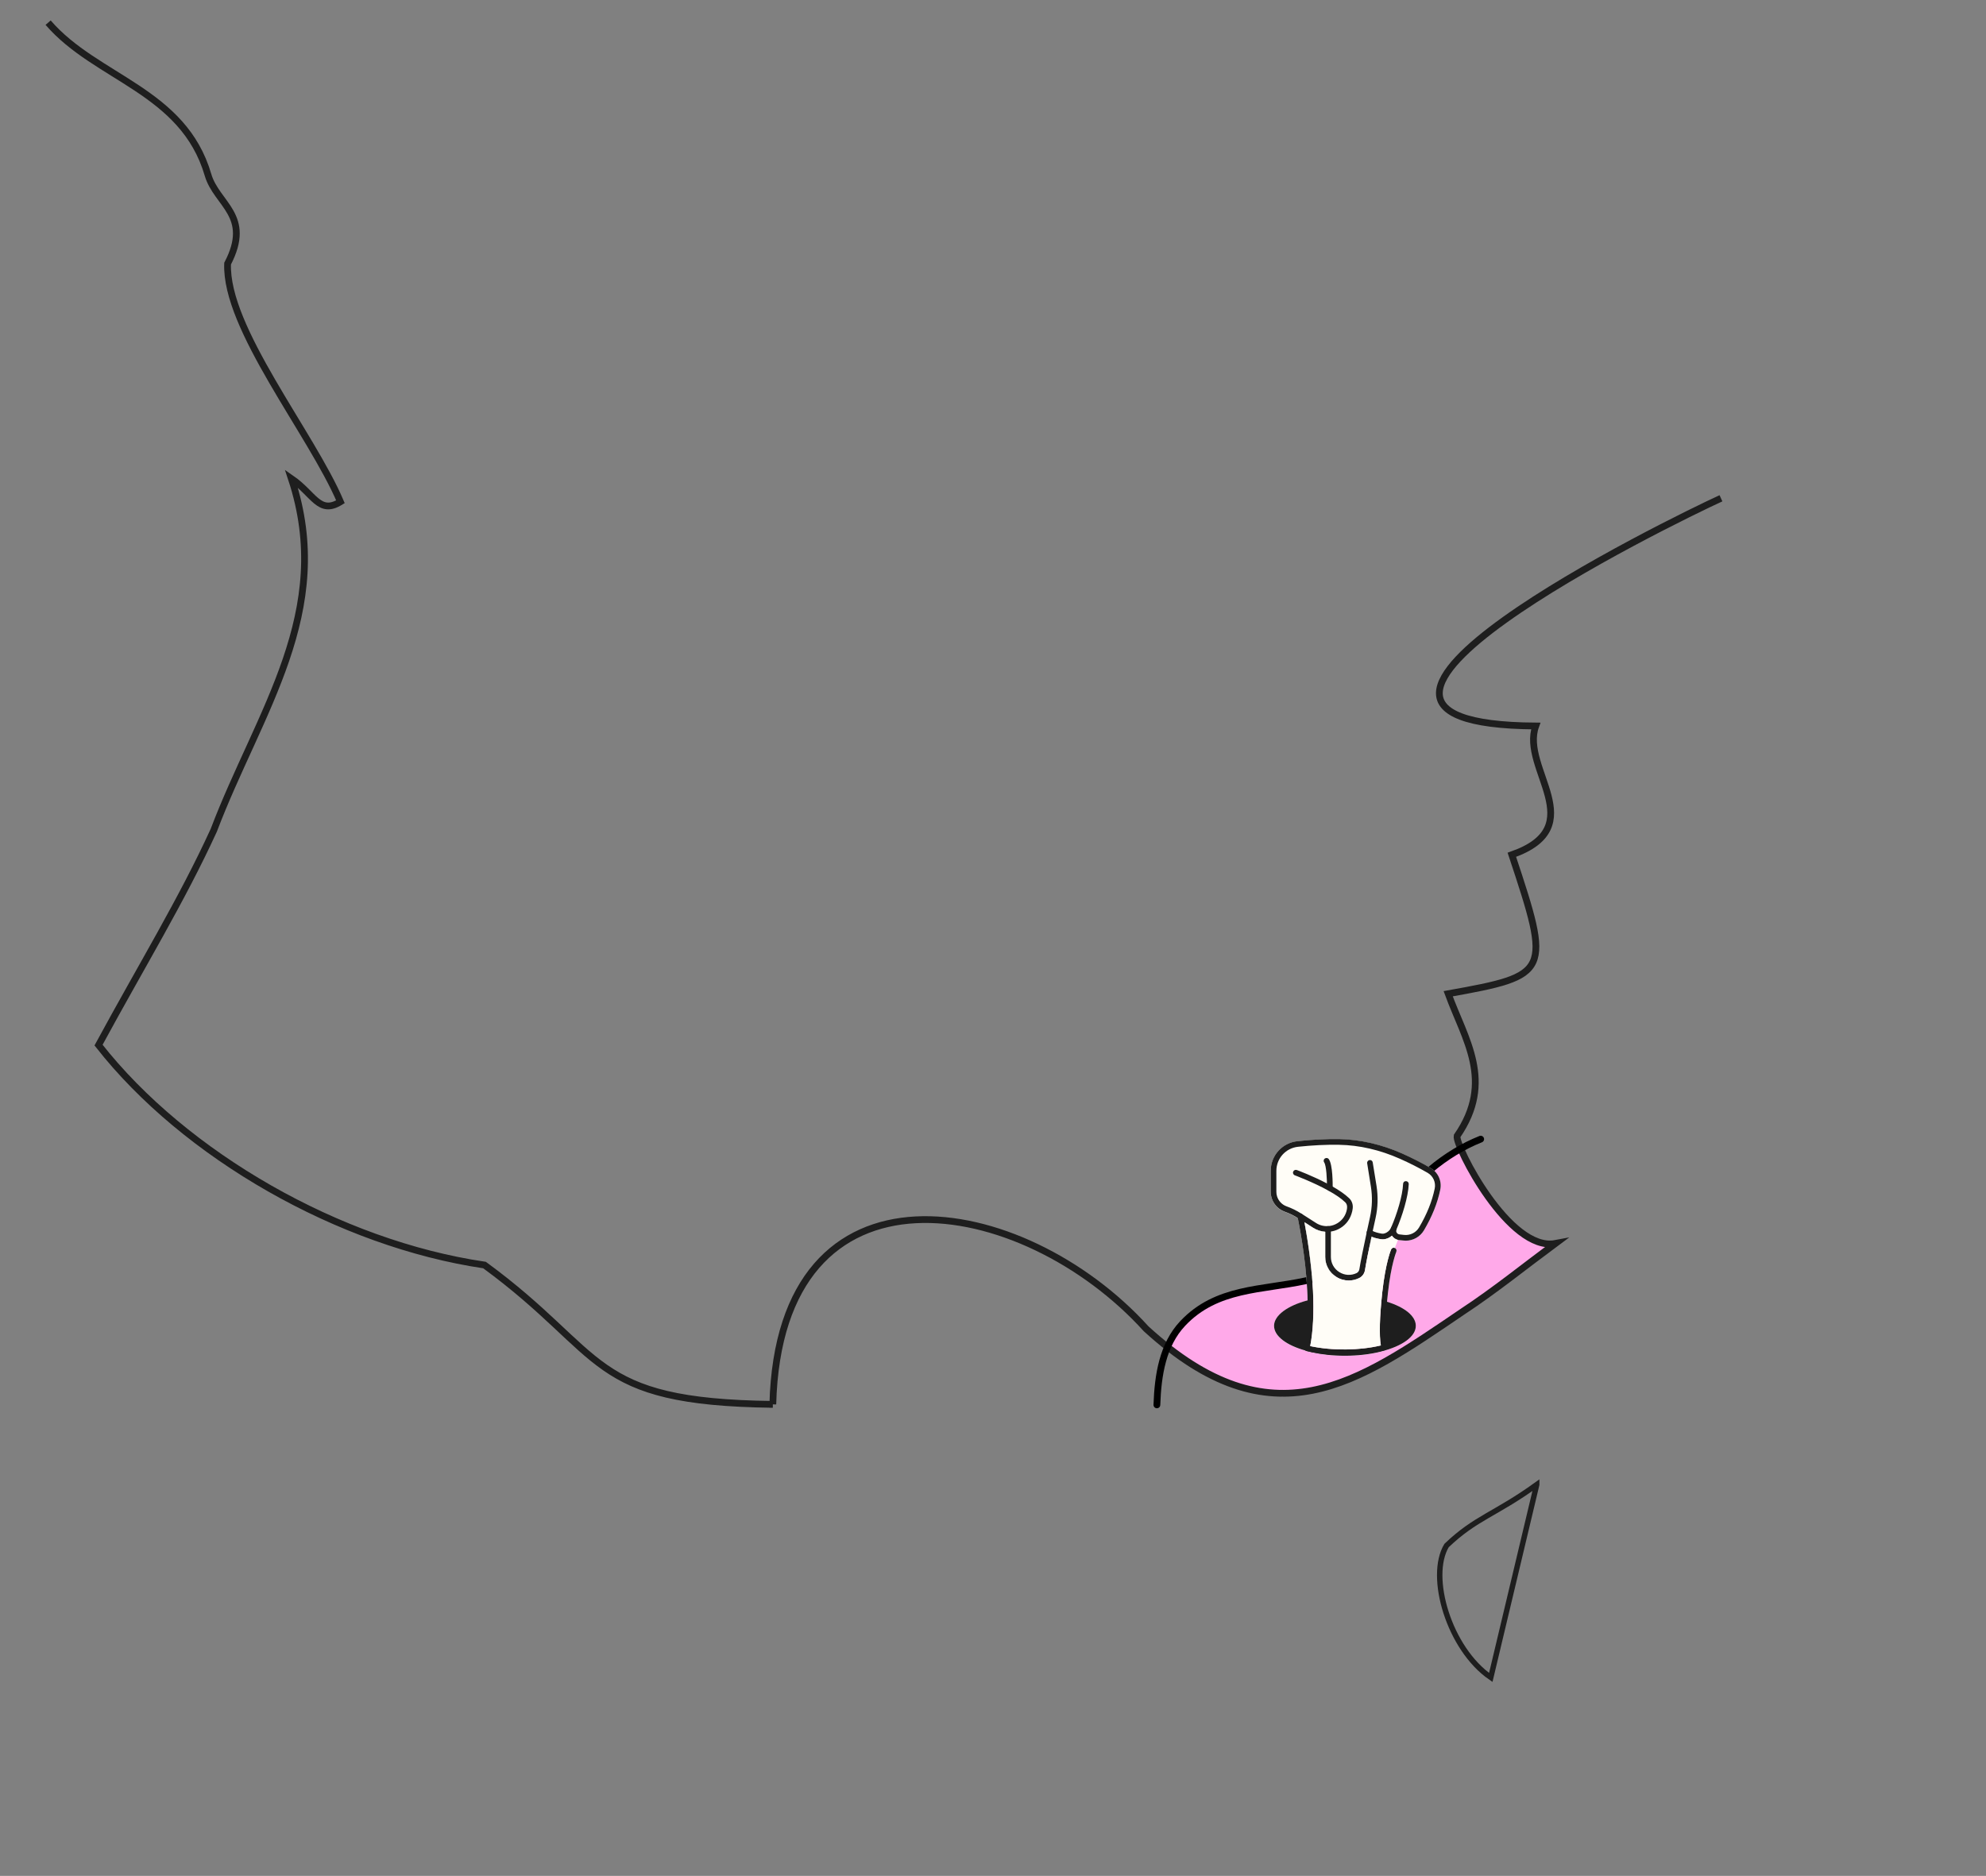 <svg width="1466" height="1385" viewBox="0 0 1466 1385" fill="none" xmlns="http://www.w3.org/2000/svg">
<rect x="0" y="0" width="1466" height="1385" fill="#808080" stroke="none"/>
<path d="M885.5 1012L862 994.499L882.5 968L905 957L946.5 949.5L972 945L1042 878.5L1064 856.5L1078.5 848.5L1091 870.5L1110 897.5L1129 915.5L1148 918.5L1102.5 952.5L1055 984.5L995 1019.5L946.5 1031L918 1024.5L885.5 1012Z" fill="#FFA9E9"/>
<path d="M35.523 16.724C71.043 57.964 135.319 66.723 153.558 129.151C159.901 150.859 186.558 159.046 168.005 194.635C166.158 242.29 229.756 319.773 251.309 370.455C235.573 380.248 231.785 364.821 215.044 353.263C247.623 451.68 190.937 525.626 157.795 613.011C134.371 664.265 104.695 712.66 72.74 771.612C136.476 852.945 250.591 918.248 357.67 934.004C448.287 1000.38 433.527 1035.2 570.474 1036.87L570.463 1036.87C575.423 848.533 754.92 880.448 846.05 981.078C939.402 1066.4 1001.87 1021.24 1079.69 968.348C1103.33 952.816 1125.39 934.909 1148.15 918.064C1114.13 924.523 1074.07 846.03 1075.56 838.741C1103.42 798.438 1081.32 767.472 1069 733.692C1144.36 720.175 1145.06 718.594 1116 631.101C1175.41 610.195 1122.19 567.551 1133.63 536.017C926.353 534.726 1234.43 384.267 1270.36 367.894" stroke="#1E1E1E" stroke-width="5" stroke-miterlimit="10"/>
<path d="M1134.35 1096.13C1122.36 1146.45 1111.79 1190.82 1100.45 1238.47C1069.73 1217.37 1053.97 1164.09 1067.8 1141.09C1089.35 1120.47 1103.75 1118.19 1134.35 1096.12L1134.35 1096.13Z" stroke="#1E1E1E" stroke-width="4" stroke-miterlimit="10"/>
<path d="M853.979 1037.24C854.714 1015.14 858.305 992.751 873.044 977.113C898.074 950.557 931.309 952.688 963.831 945.61C1010.14 935.532 1022.56 891.432 1055.89 863.538C1067.46 853.854 1079.8 846.319 1093 841.034" stroke="black" stroke-width="5" stroke-linecap="round"/>
<g clip-path="url(#clip0_5620_9941)">
<path d="M1063.14 878.401C1061.06 888.378 1057.13 898.187 1051.08 908.414C1048.28 913.131 1043.15 916.011 1037.64 916.011C1037.06 916.011 1036.51 915.97 1035.93 915.886L1032.59 915.552C1032.59 915.552 1032.13 915.469 1031.92 915.469C1030.08 915.051 1028.5 913.924 1027.45 912.338C1025.62 913.966 1023.24 915.051 1020.73 915.051C1020.32 915.051 1019.9 915.051 1019.48 914.968C1016.31 914.509 1014.01 913.757 1012.43 913.048C1010.34 922.774 1008.42 932.374 1007.59 937.676C1007.21 940.306 1005.54 942.56 1003.2 943.687C1000.78 944.856 998.193 945.44 995.647 945.44C992.433 945.44 989.218 944.563 986.422 942.768C981.287 939.554 978.24 934.044 978.24 928.033L978.24 909.458C975.068 909.249 971.937 908.205 969.14 906.41L962.92 902.403C964.59 911.378 968.097 931.623 969.224 952.995C969.975 969.192 969.307 982.967 967.178 993.862C983.541 997.368 1003.66 997.117 1019.15 993.402L1019.31 993.402C1018.02 985.93 1018.4 972.615 1020.36 954.164C1022.82 932.041 1026.75 922.857 1026.91 922.481C1027.37 921.396 1028.54 920.937 1029.63 921.396L1029.67 921.396C1030.71 921.855 1031.21 923.066 1030.75 924.151C1030.71 924.235 1026.87 933.251 1024.53 954.623C1024.28 956.877 1024.07 959.048 1023.86 961.135C1036.76 965.143 1045.11 971.613 1045.11 978.918C1045.11 986.223 1036.22 993.027 1022.65 996.992C1021.69 997.284 1020.73 997.535 1019.77 997.785C1019.27 997.952 1018.73 998.078 1018.19 998.203C1010.67 999.998 1001.99 1001 992.766 1001C983.541 1001 975.568 1000.08 968.264 998.412C967.178 998.203 966.135 997.994 965.133 997.744C964.841 997.66 964.507 997.618 964.173 997.451C964.047 997.451 963.881 997.326 963.755 997.243C963.755 997.243 963.755 997.243 963.714 997.243C949.73 993.361 940.463 986.598 940.463 978.959C940.463 971.32 950.356 964.057 965.175 960.175C965.175 960.175 965.175 960.175 965.258 960.175C965.258 957.963 965.175 955.667 965.049 953.329C963.755 927.991 958.997 904.282 958.037 899.439C954.989 897.478 951.65 895.891 948.227 894.681C943.051 892.802 939.336 888.294 938.292 883.035C938.083 882.074 938 881.073 938 880.071L938 864.584C938 853.188 946.516 843.755 957.786 842.586C968.556 841.417 978.866 840.916 988.467 841.083C1004.08 841.375 1019.82 844.965 1035.22 851.811C1042.4 855.025 1049.37 858.573 1055.92 862.372C1061.56 865.628 1064.48 872.098 1063.14 878.443L1063.14 878.401Z" fill="#FFFDF7"/>
<path d="M1045.11 978.876C1045.11 986.891 1034.97 993.903 1019.77 997.744C1019.27 997.911 1018.73 998.036 1018.19 998.161C1010.67 999.956 1001.99 1000.96 992.767 1000.96C983.541 1000.96 975.569 1000.04 968.264 998.37C968.055 998.37 967.888 998.286 967.679 998.203C966.343 997.911 965.008 997.577 963.755 997.201C963.755 997.201 963.755 997.201 963.714 997.159C949.73 993.277 940.463 986.515 940.463 978.876C940.463 971.237 950.356 963.974 965.175 960.092L965.258 960.092C965.926 959.925 966.636 959.758 967.303 959.591C967.596 971.78 967.095 984.052 964.882 994.655C964.882 994.947 964.882 995.197 964.966 995.49C965.175 995.573 965.383 995.615 965.592 995.657C973.523 997.451 982.54 998.453 992.14 998.453C1001.74 998.453 1011.51 997.368 1019.65 995.448C1020.23 995.323 1020.82 995.156 1021.36 994.989C1021.44 994.613 1021.44 994.237 1021.44 993.82C1020.11 986.097 1020.61 973.533 1021.82 960.509C1022.53 960.718 1023.2 960.885 1023.86 961.094C1036.76 965.101 1045.11 971.571 1045.11 978.876Z" fill="#1E1E1E"/>
<path d="M1030.75 924.109C1030.75 924.109 1026.87 933.209 1024.53 954.582C1024.28 956.836 1024.07 959.006 1023.86 961.093C1022.49 976.079 1022.36 986.974 1023.49 993.444C1023.53 994.279 1023.53 994.863 1023.41 995.489C1023.28 995.949 1022.99 996.366 1022.61 996.617C1022.45 996.784 1022.24 996.867 1022.03 996.95C1021.44 997.159 1020.78 997.326 1020.11 997.451C1011.68 999.497 1001.99 1000.54 992.14 1000.54C983.833 1000.54 975.652 999.789 968.263 998.37C967.178 998.161 966.134 997.952 965.132 997.702C964.84 997.618 964.506 997.577 964.172 997.41C964.047 997.368 963.88 997.284 963.755 997.201C963.755 997.201 963.755 997.201 963.713 997.159C963.379 996.909 963.129 996.533 963.003 996.157C962.795 995.531 962.795 995.03 962.795 994.655C962.795 994.529 962.795 994.404 962.795 994.237C964.715 985.012 965.55 973.491 965.216 960.05C965.216 957.838 965.132 955.542 965.007 953.204C963.713 927.866 958.954 904.156 957.994 899.314C957.869 898.73 957.786 898.438 957.786 898.396C957.535 897.269 958.245 896.183 959.372 895.933C959.748 895.85 960.165 895.933 960.541 896.017C960.666 896.058 960.791 896.142 960.916 896.225L961.125 896.35C961.501 896.643 961.751 897.018 961.876 897.519C961.918 897.603 962.252 899.356 962.878 902.403C964.548 911.378 968.054 931.623 969.181 952.995C969.933 969.192 969.265 982.967 967.136 993.862C983.499 997.368 1003.62 997.117 1019.11 993.402L1019.27 993.402C1017.98 985.93 1018.35 972.614 1020.32 954.164C1022.78 932.041 1026.7 922.857 1026.87 922.481C1027.33 921.396 1028.5 920.937 1029.58 921.396L1029.62 921.396C1030.67 921.855 1031.17 923.066 1030.71 924.151L1030.75 924.109Z" fill="#1E1E1E"/>
<path d="M1063.14 878.402C1061.06 888.378 1057.13 898.188 1051.08 908.415C1048.28 913.132 1043.15 916.012 1037.64 916.012C1037.06 916.012 1036.51 915.97 1035.93 915.887L1032.59 915.553C1032.59 915.553 1032.13 915.469 1031.92 915.469C1030.08 915.052 1028.5 913.925 1027.45 912.339C1027.45 912.339 1027.41 912.213 1027.37 912.172C1027 911.504 1026.7 910.752 1026.54 910.001C1026.33 908.79 1026.41 907.538 1026.87 906.328L1026.91 906.244C1026.91 906.161 1026.95 906.077 1027 905.994C1031.09 896.56 1035.34 883.035 1035.72 874.102C1035.76 872.933 1036.55 872.015 1037.89 872.099C1039.06 872.099 1039.94 873.1 1039.89 874.269C1039.48 883.745 1035.05 897.854 1030.84 907.663C1030.79 907.747 1030.79 907.789 1030.75 907.872C1030.5 908.623 1030.59 909.375 1030.96 910.043C1031.42 910.794 1032.17 911.295 1033.05 911.378L1036.39 911.754C1040.85 912.255 1045.2 910.126 1047.49 906.286C1053.29 896.476 1057.09 887.084 1059.05 877.567C1060.01 872.975 1057.93 868.3 1053.84 865.921C1047.41 862.206 1040.56 858.741 1033.55 855.61C1018.65 848.973 1003.45 845.467 988.384 845.216C978.991 845.049 968.806 845.55 958.203 846.677C949.062 847.637 942.174 855.276 942.174 864.46L942.174 879.946C942.174 881.157 942.341 882.284 942.717 883.411C943.761 886.667 946.307 889.422 949.646 890.632C953.487 892.01 957.16 893.805 960.583 896.017C960.708 896.059 960.833 896.142 960.959 896.226L961.167 896.351L971.394 902.905C974.107 904.658 977.238 905.451 980.327 905.242C982.247 905.159 984.126 904.7 985.921 903.823C989.845 901.945 992.683 898.563 993.852 894.514C994.102 893.68 994.269 892.845 994.353 891.968C994.561 890.131 994.061 888.67 993.017 887.669C990.011 884.747 985.587 881.825 980.828 879.195C980.661 879.111 980.536 879.028 980.411 878.944C969.057 872.683 955.991 867.841 955.824 867.757C954.739 867.382 954.154 866.171 954.572 865.086C954.989 864 956.158 863.458 957.243 863.833C957.953 864.084 968.806 868.133 979.451 873.727C980.87 874.478 982.289 875.229 983.667 876.022C988.384 878.694 992.766 881.658 995.897 884.663C997.901 886.542 998.861 889.297 998.527 892.177C998.36 893.596 998.068 894.974 997.609 896.268C996.022 901.277 992.516 905.326 987.716 907.622C986.004 908.456 984.209 908.999 982.414 909.25C981.037 909.458 979.618 909.542 978.24 909.458C975.068 909.25 971.937 908.206 969.14 906.411L962.92 902.404L958.704 899.732C958.496 899.607 958.287 899.44 958.037 899.315C954.989 897.353 951.65 895.767 948.227 894.556C943.051 892.678 939.336 888.17 938.292 882.91C938.083 881.95 938 880.948 938 879.946L938 864.46C938 853.147 946.516 843.713 957.786 842.545C968.556 841.376 978.866 840.875 988.467 841C1004.08 841.292 1019.82 844.882 1035.22 851.728C1042.4 854.942 1049.37 858.49 1055.92 862.289C1061.56 865.545 1064.48 872.015 1063.14 878.36L1063.14 878.402Z" fill="#1E1E1E"/>
<path d="M981.579 879.278C980.41 879.278 979.492 878.318 979.534 877.149C979.617 870.596 979.033 860.41 977.488 858.281C976.821 857.363 976.987 856.027 977.948 855.359C978.866 854.692 980.202 854.859 980.87 855.819C983.833 859.826 983.75 874.352 983.75 877.191C983.75 878.318 982.79 879.236 981.663 879.236L981.579 879.236L981.579 879.278Z" fill="#1E1E1E"/>
<path d="M1015.39 899.315C1015.06 900.86 1014.68 902.446 1014.35 904.074C1014.01 905.66 1013.64 907.246 1013.3 908.874C1013.01 910.252 1012.72 911.629 1012.43 913.048C1010.34 922.775 1008.42 932.375 1007.59 937.677C1007.21 940.306 1005.54 942.561 1003.2 943.688C1000.78 944.856 998.193 945.441 995.647 945.441C992.433 945.441 989.219 944.564 986.422 942.769C981.287 939.555 978.24 934.045 978.24 928.034L978.24 907.33C978.24 906.161 979.2 905.243 980.327 905.243C981.454 905.243 982.415 906.161 982.415 907.33L982.415 928.034C982.415 932.626 984.752 936.8 988.634 939.221C992.516 941.642 997.275 941.934 1001.41 939.931C1002.49 939.388 1003.29 938.303 1003.45 937.051C1004.37 931.248 1006.58 920.479 1008.84 909.959C1008.84 909.709 1008.84 909.5 1008.96 909.292C1009.46 906.912 1010.01 904.533 1010.51 902.237C1010.8 900.943 1011.05 899.649 1011.34 898.397C1012.93 891.092 1013.14 883.662 1011.97 876.231L1009.21 858.908C1009 857.739 1009.8 856.696 1010.92 856.487C1012.09 856.32 1013.14 857.071 1013.3 858.24L1016.1 875.563C1017.35 883.495 1017.14 891.509 1015.39 899.315Z" fill="#1E1E1E"/>
<path d="M1030.84 907.663C1030.84 907.663 1030.79 907.788 1030.75 907.871C1030.29 908.998 1029.58 910.084 1028.67 911.127C1028.33 911.545 1027.91 911.962 1027.46 912.338C1025.62 913.966 1023.24 915.051 1020.73 915.051C1020.32 915.051 1019.9 915.051 1019.48 914.968C1016.31 914.509 1014.01 913.757 1012.43 913.048C1010.67 912.338 1009.84 911.712 1009.67 911.587C1009.13 911.169 1008.84 910.543 1008.84 909.959C1008.84 909.708 1008.84 909.499 1008.96 909.291C1009.05 909.04 1009.13 908.873 1009.3 908.665C1010.01 907.746 1011.3 907.621 1012.22 908.289C1012.22 908.289 1012.59 908.539 1013.3 908.873C1014.47 909.458 1016.64 910.293 1020.11 910.835C1021.57 911.044 1023.36 910.334 1024.78 909.124C1025.7 908.331 1026.45 907.371 1026.87 906.327L1026.91 906.243C1027.41 905.2 1028.58 904.741 1029.58 905.158C1030.59 905.534 1031.13 906.661 1030.84 907.663Z" fill="#1E1E1E"/>
<path d="M1031.92 915.47C1031.25 917.181 1030.29 919.602 1029.63 921.355C1028.54 920.896 1027.37 921.355 1026.91 922.441C1026.75 922.816 1022.82 932 1020.36 954.123C1018.4 972.574 1018.02 985.89 1019.32 993.362L1019.15 993.362C1003.66 997.077 983.542 997.327 967.179 993.821C969.308 982.926 969.975 969.151 969.224 952.955C968.097 931.582 964.591 911.337 962.921 902.362L969.141 906.37C971.937 908.165 975.068 909.208 978.24 909.417L978.24 927.992C978.24 934.003 981.288 939.513 986.422 942.728C989.219 944.522 992.433 945.399 995.647 945.399C998.194 945.399 1000.78 944.815 1003.2 943.646C1005.54 942.519 1007.21 940.265 1007.59 937.635C1008.42 932.334 1010.34 922.733 1012.43 913.007C1014.01 913.716 1016.31 914.468 1019.48 914.927C1019.9 914.969 1020.32 915.01 1020.73 915.01C1023.24 915.01 1025.62 913.925 1027.46 912.297C1028.5 913.883 1030.08 915.01 1031.92 915.428L1031.92 915.47Z" fill="#FFFDF7"/>
</g>
<defs>
<clipPath id="clip0_5620_9941">
<rect width="125.479" height="160" fill="white" transform="translate(938 841)"/>
</clipPath>
</defs>
</svg>
